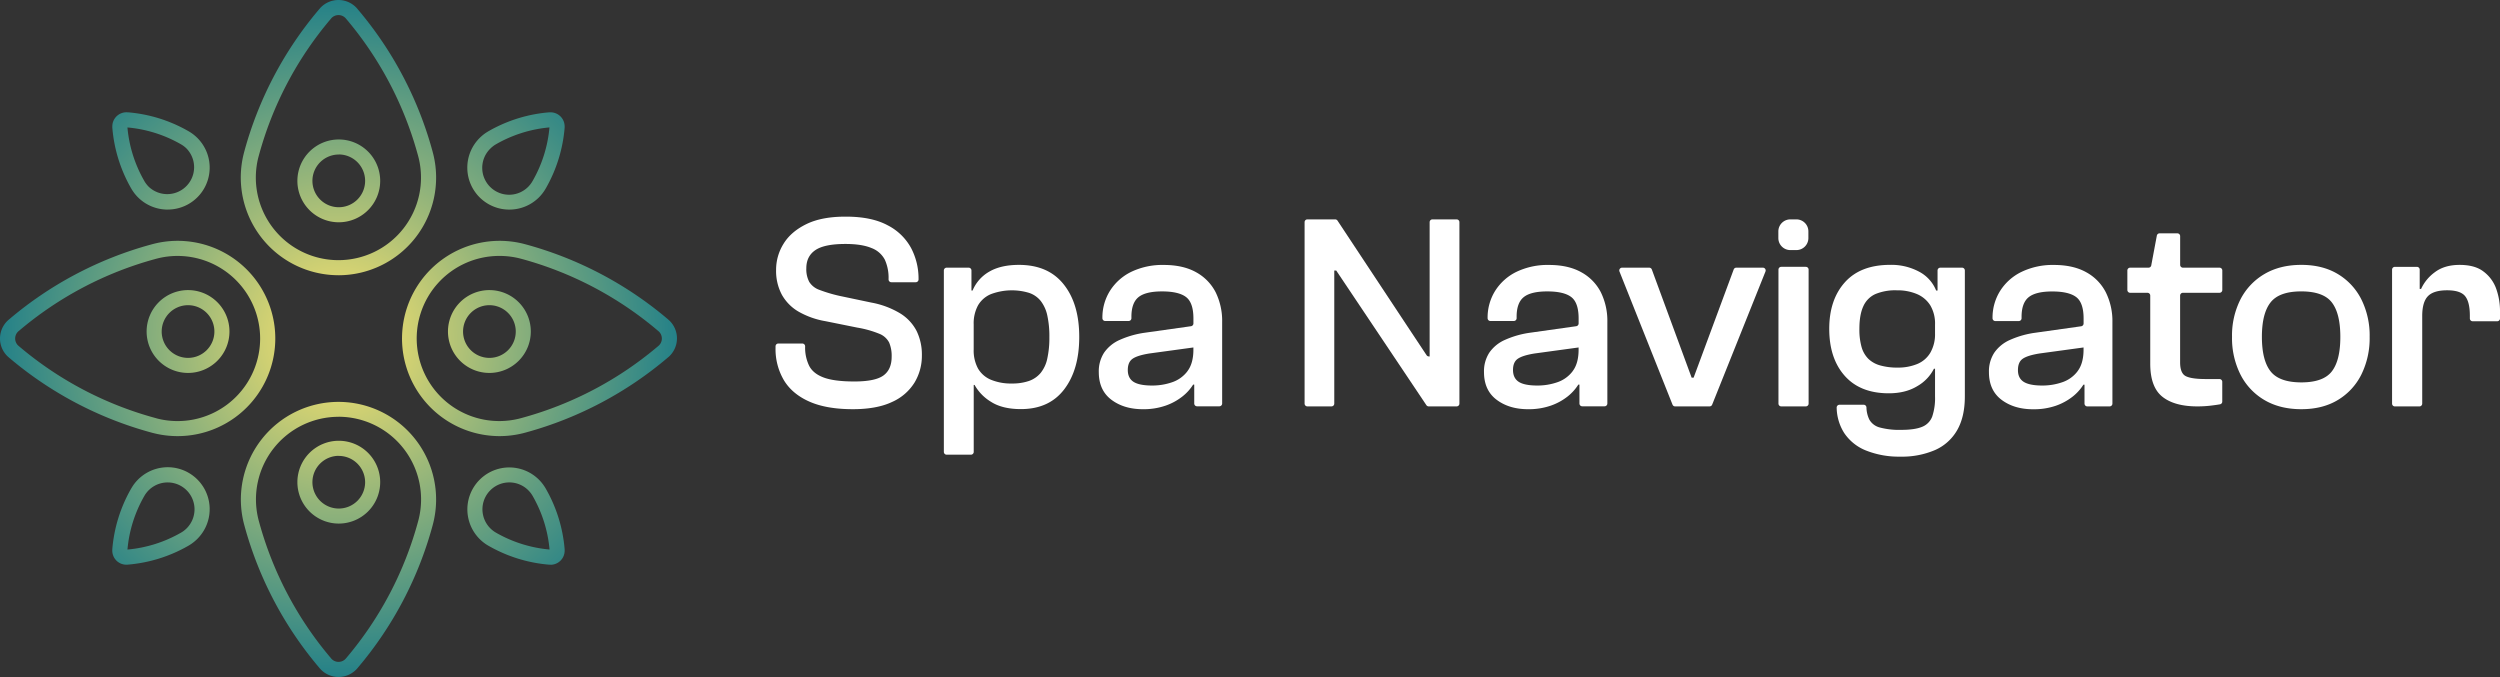 <svg xmlns="http://www.w3.org/2000/svg" xmlns:xlink="http://www.w3.org/1999/xlink" viewBox="0 0 1343.45 363.79"><rect x="0" y="0" width="1343.45" height="363.79" fill="#333333" stroke="none"/><defs><style>.cls-1{fill:#fff;}.cls-2{fill:url(#radial-gradient);}</style><radialGradient id="radial-gradient" cx="181.9" cy="181.9" r="181.9" gradientUnits="userSpaceOnUse"><stop offset="0" stop-color="#ffe66d"/><stop offset="1" stop-color="#248188"/></radialGradient></defs><g id="Layer_2" data-name="Layer 2"><g id="Layer_7" data-name="Layer 7"><path class="cls-1" d="M458.31,219.89q-14.25,0-23.47-4.12t-13.65-11.55A32.92,32.92,0,0,1,416.76,187v-.9a1.5,1.5,0,0,1,1.5-1.5h12.9a1.5,1.5,0,0,1,1.5,1.5v.15a22.2,22.2,0,0,0,2.18,10.35q2.16,4.2,7.87,6.3t16.35,2.1q11.25,0,15.68-3.22t4.42-10.13a18.16,18.16,0,0,0-1.35-7.57,10.1,10.1,0,0,0-5.32-4.73,55.6,55.6,0,0,0-11.78-3.3l-17.1-3.45a44,44,0,0,1-14.55-5.17,24.18,24.18,0,0,1-8.92-9.08A27.16,27.16,0,0,1,417.06,145a26.39,26.39,0,0,1,4-14q4-6.53,12.3-10.58t21.22-4q13.8,0,22.43,4.65a29.57,29.57,0,0,1,12.6,12.23,35.22,35.22,0,0,1,4,16.57v.3a1.5,1.5,0,0,1-1.5,1.5H479a1.5,1.5,0,0,1-1.5-1.5V150a23.6,23.6,0,0,0-2-10.42,13.33,13.33,0,0,0-7.2-6.3q-5.18-2.18-14-2.18-11.25,0-16.12,3.3t-4.88,9.75a14.58,14.58,0,0,0,1.58,7.35,10.63,10.63,0,0,0,5.47,4.28,79.63,79.63,0,0,0,10.8,3.22l17.1,3.6a46,46,0,0,1,15.45,5.78,24.16,24.16,0,0,1,8.85,9.45,29,29,0,0,1,2.85,13.27,27.8,27.8,0,0,1-3.9,14.4A27,27,0,0,1,479.39,216Q471.2,219.89,458.31,219.89Z"/><path class="cls-1" d="M571.63,152.84q-8.32-10.5-24.07-10.5-9.75,0-16,3.67a20.89,20.89,0,0,0-8.92,10.13h-.6v-10.8a1.5,1.5,0,0,0-1.5-1.5H508.71a1.5,1.5,0,0,0-1.5,1.5v97.5a1.5,1.5,0,0,0,1.5,1.5h13.05a1.5,1.5,0,0,0,1.5-1.5v-36h.45a24.65,24.65,0,0,0,8.7,9q6.15,4,16.2,4,15.15,0,23.25-10.58t8.1-28.12Q580,163.34,571.63,152.84Zm-8.85,39.9a18.17,18.17,0,0,1-3.6,7.72,14.32,14.32,0,0,1-6.3,4.28,27.29,27.29,0,0,1-9.07,1.35,28.1,28.1,0,0,1-11.25-2,14.38,14.38,0,0,1-7-6.07,20.26,20.26,0,0,1-2.32-10.2v-13.5a20.26,20.26,0,0,1,2.32-10.2,14.4,14.4,0,0,1,7-6.08,32,32,0,0,1,20.4-.67,13.53,13.53,0,0,1,6.3,4.35,19.35,19.35,0,0,1,3.52,7.72,51.9,51.9,0,0,1,1.13,11.78A51.27,51.27,0,0,1,562.78,192.74Z"/><path class="cls-1" d="M653.24,157a25.63,25.63,0,0,0-10.5-10.72q-7-3.9-17.33-3.9A38.63,38.63,0,0,0,608.08,146a28,28,0,0,0-11.55,10.2A27.08,27.08,0,0,0,592.41,171h0a1.5,1.5,0,0,0,1.5,1.5h12.6A1.5,1.5,0,0,0,608,171v-.75q0-7.5,3.82-10.58t12.68-3.07q8.85,0,12.82,3t4,11.4v2.81a1.51,1.51,0,0,1-1.29,1.49l-24.81,3.5a49.65,49.65,0,0,0-13.43,3.82,20,20,0,0,0-8.47,6.9,18.39,18.39,0,0,0-2.85,10.43q0,9.75,6.75,14.85t16.95,5.1A36.06,36.06,0,0,0,626.31,218a30.91,30.91,0,0,0,9-4.87,25,25,0,0,0,5.85-6.45l.6,0v10.16a1.5,1.5,0,0,0,1.5,1.5h12a1.5,1.5,0,0,0,1.5-1.5v-43.8A34.85,34.85,0,0,0,653.24,157Zm-15.16,42.53a17.19,17.19,0,0,1-8.32,5.92,32.56,32.56,0,0,1-10.5,1.73q-7.05,0-10.13-2t-3.07-6.37q0-4.2,2.55-6t9-2.85l23.7-3.24v1.14Q641.31,195.29,638.08,199.49Z"/><path class="cls-1" d="M715.56,218.39h-13a1.5,1.5,0,0,1-1.5-1.5v-97.5a1.5,1.5,0,0,1,1.5-1.5h14.94a1.5,1.5,0,0,1,1.25.67l37.66,56.93,10.2,15.38a1.5,1.5,0,0,0,1.25.67h.4V119.39a1.5,1.5,0,0,1,1.5-1.5h13a1.5,1.5,0,0,1,1.5,1.5v97.5a1.5,1.5,0,0,1-1.5,1.5h-15a1.52,1.52,0,0,1-1.25-.66l-37.5-56-10.95-16.35h-1.05v71.55A1.5,1.5,0,0,1,715.56,218.39Z"/><path class="cls-1" d="M860.23,157a25.52,25.52,0,0,0-10.5-10.72q-7-3.9-17.32-3.9A38.63,38.63,0,0,0,815.08,146a28,28,0,0,0-11.55,10.2A27.08,27.08,0,0,0,799.41,171h0a1.5,1.5,0,0,0,1.5,1.5h12.6A1.5,1.5,0,0,0,815,171v-.75q0-7.5,3.82-10.58t12.68-3.07q8.85,0,12.82,3t4,11.4v2.81a1.51,1.51,0,0,1-1.29,1.49l-24.81,3.5a49.65,49.65,0,0,0-13.43,3.82,20,20,0,0,0-8.47,6.9,18.39,18.39,0,0,0-2.85,10.43q0,9.75,6.75,14.85t16.95,5.1A36.14,36.14,0,0,0,833.31,218a30.91,30.91,0,0,0,9-4.87,25.38,25.38,0,0,0,5.85-6.45l.6,0v10.16a1.5,1.5,0,0,0,1.5,1.5h12a1.5,1.5,0,0,0,1.5-1.5v-43.8A34.73,34.73,0,0,0,860.23,157Zm-15.15,42.53a17.23,17.23,0,0,1-8.32,5.92,32.56,32.56,0,0,1-10.5,1.73q-7.07,0-10.13-2t-3.07-6.37c0-2.8.84-4.8,2.55-6s4.7-2.15,9-2.85l23.7-3.24v1.14Q848.31,195.29,845.08,199.49Z"/><path class="cls-1" d="M918.69,218.39H900.17a1.5,1.5,0,0,1-1.39-.94L870.27,145.9a1.51,1.51,0,0,1,1.4-2.06h14.59a1.5,1.5,0,0,1,1.41,1l21.39,58.12h1.05l21.53-58.12a1.5,1.5,0,0,1,1.41-1h14.29a1.5,1.5,0,0,1,1.39,2.06l-28.65,71.55A1.5,1.5,0,0,1,918.69,218.39Z"/><path class="cls-1" d="M965.3,134.39h-3.2a6.45,6.45,0,0,1-6.45-6.39l0-3.6a6.46,6.46,0,0,1,6.45-6.51h3.24a6.45,6.45,0,0,1,6.45,6.45v3.6A6.45,6.45,0,0,1,965.3,134.39Zm5.11,84h-13.2a1.5,1.5,0,0,1-1.5-1.5v-72a1.5,1.5,0,0,1,1.5-1.5h13.2a1.5,1.5,0,0,1,1.5,1.5v72A1.5,1.5,0,0,1,970.41,218.39Z"/><path class="cls-1" d="M1042.7,143.84a1.5,1.5,0,0,0-1.5,1.5v10.8h-.75A19.75,19.75,0,0,0,1031.3,146a31.57,31.57,0,0,0-15.6-3.67q-15.9,0-24.3,9.37t-8.4,25q0,15.9,8.33,25.27t23.62,9.38q9.15,0,15.45-3.9a22.37,22.37,0,0,0,8.85-9.3h.6V213a31.05,31.05,0,0,1-1.5,10.8,9.53,9.53,0,0,1-5.4,5.55Q1029,231,1021.7,231a40.38,40.38,0,0,1-11.55-1.28,9,9,0,0,1-5.62-4.27,15.75,15.75,0,0,1-1.54-6.54,1.5,1.5,0,0,0-1.5-1.41h-13a1.51,1.51,0,0,0-1.5,1.6A26.23,26.23,0,0,0,991,232.64a25.34,25.34,0,0,0,11.92,9.52,47.67,47.67,0,0,0,18.3,3.23,44.89,44.89,0,0,0,18.6-3.53,25.43,25.43,0,0,0,11.93-10.72q4.13-7.2,4.12-18.15V145.34a1.5,1.5,0,0,0-1.5-1.5Zm-5.32,45.6a14.61,14.61,0,0,1-7.05,6.15,27.22,27.22,0,0,1-10.73,1.95,33.33,33.33,0,0,1-9.07-1.13,14.89,14.89,0,0,1-6.45-3.52,14.53,14.53,0,0,1-3.68-6.3,34.29,34.29,0,0,1-1.2-9.9q0-7.5,2.1-12.08a12.94,12.94,0,0,1,6.53-6.6,27.74,27.74,0,0,1,11.47-2,26.85,26.85,0,0,1,10.8,2,15.66,15.66,0,0,1,7.2,6.08,19.13,19.13,0,0,1,2.55,10.35v4.8A19.76,19.76,0,0,1,1037.38,189.44Z"/><path class="cls-1" d="M1131.58,157a25.52,25.52,0,0,0-10.5-10.72q-7-3.9-17.33-3.9a38.61,38.61,0,0,0-17.32,3.67,28,28,0,0,0-11.55,10.2,27.08,27.08,0,0,0-4.13,14.78h0a1.5,1.5,0,0,0,1.5,1.5h12.6a1.5,1.5,0,0,0,1.5-1.5v-.75q0-7.5,3.83-10.58t12.67-3.07q8.85,0,12.83,3t4,11.4v2.81a1.51,1.51,0,0,1-1.29,1.49l-24.82,3.5a49.58,49.58,0,0,0-13.42,3.82,20,20,0,0,0-8.47,6.9,18.31,18.31,0,0,0-2.86,10.43q0,9.75,6.75,14.85t17,5.1a36.16,36.16,0,0,0,12.16-1.88,31.17,31.17,0,0,0,9-4.87,25.14,25.14,0,0,0,5.84-6.45l.6,0v10.16a1.5,1.5,0,0,0,1.5,1.5h12a1.5,1.5,0,0,0,1.5-1.5v-43.8A34.73,34.73,0,0,0,1131.58,157Zm-15.15,42.53a17.21,17.21,0,0,1-8.33,5.92,32.56,32.56,0,0,1-10.5,1.73q-7,0-10.12-2t-3.07-6.37c0-2.8.84-4.8,2.54-6s4.7-2.15,9-2.85l23.71-3.24v1.14Q1119.66,195.29,1116.43,199.49Z"/><path class="cls-1" d="M1173.05,157.34a1.5,1.5,0,0,0-1.5,1.5v35.85q0,5.85,3,7.42t10.65,1.58h7.5a1.5,1.5,0,0,1,1.5,1.5V215.8a1.47,1.47,0,0,1-1.23,1.47c-1.29.23-2.83.45-4.62.67a60.46,60.46,0,0,1-7.5.45q-12.3,0-18.82-5.18t-6.53-17.77v-36.6a1.5,1.5,0,0,0-1.5-1.5h-9.3a1.5,1.5,0,0,1-1.5-1.5v-10.5a1.5,1.5,0,0,1,1.5-1.5h9.86a1.49,1.49,0,0,0,1.48-1.22l3-16a1.51,1.51,0,0,1,1.48-1.23h9.55a1.5,1.5,0,0,1,1.5,1.5v15.45a1.5,1.5,0,0,0,1.5,1.5h19.65a1.5,1.5,0,0,1,1.5,1.5v10.5a1.5,1.5,0,0,1-1.5,1.5Z"/><path class="cls-1" d="M1236.65,219.89q-11.4,0-19.72-4.87a33.31,33.31,0,0,1-12.9-13.65,43.37,43.37,0,0,1-4.58-20.33,42.9,42.9,0,0,1,4.58-20.25,33.41,33.41,0,0,1,12.9-13.57q8.33-4.87,19.72-4.88t19.58,4.88a33.2,33.2,0,0,1,12.67,13.57,43.48,43.48,0,0,1,4.5,20.25,44,44,0,0,1-4.5,20.33A33.1,33.1,0,0,1,1256.23,215Q1248.05,219.9,1236.65,219.89Zm0-14.4q11.85,0,16.43-5.92t4.57-18.53q0-12.6-4.57-18.52t-16.43-5.93q-11.85,0-16.5,5.93T1215.5,181q0,12.6,4.65,18.53T1236.65,205.49Z"/><path class="cls-1" d="M1343.45,167.69v3.45a1.5,1.5,0,0,1-1.5,1.5h-13.2a1.5,1.5,0,0,1-1.5-1.5v-1.5q0-7.35-2.55-10.5T1315,156q-7.2,0-10.27,3.15t-3.08,10.65v47.1a1.5,1.5,0,0,1-1.5,1.5h-13.2a1.5,1.5,0,0,1-1.5-1.5v-72a1.5,1.5,0,0,1,1.5-1.5h11.85a1.5,1.5,0,0,1,1.5,1.5v10.35h.75a22.9,22.9,0,0,1,7.43-9q5.17-3.9,13.27-3.9t12.68,3.45a19.79,19.79,0,0,1,6.9,9.15A35.53,35.53,0,0,1,1343.45,167.69Z"/><path class="cls-2" d="M181.92,363.79a13.31,13.31,0,0,1-9.84-4.36,6.83,6.83,0,0,1-.49-.57A198.54,198.54,0,0,1,131.5,283c-.2-.72-.4-1.46-.58-2.19a52.46,52.46,0,1,1,101.83.5l-.08.3-.09.37a198.42,198.42,0,0,1-40.36,76.93l-.09.11-.34.4-.14.14A13.29,13.29,0,0,1,181.92,363.79Zm0-139.81a44.4,44.4,0,0,0-43.12,54.86c.16.65.34,1.32.53,2a190.47,190.47,0,0,0,38.5,72.84l.13.16.12.14a5.18,5.18,0,0,0,7.68,0l.06-.07.13-.15.12-.14a190.34,190.34,0,0,0,38.71-73.8l.14-.54a44.42,44.42,0,0,0-43-55.33ZM95.44,234.36a52.67,52.67,0,0,1-12.94-1.61l-.3-.07-.37-.1A198.42,198.42,0,0,1,4.9,192.22l-.1-.09-.41-.34-.14-.14a13.27,13.27,0,0,1,.11-19.57c.19-.18.38-.34.57-.49A198.54,198.54,0,0,1,80.81,131.5c.73-.2,1.46-.4,2.2-.58A52.47,52.47,0,1,1,95.44,234.36Zm-11-9.46A44.37,44.37,0,1,0,85,138.78c-.66.16-1.33.34-2,.53a190.47,190.47,0,0,0-72.84,38.5l-.15.12-.14.12a5.17,5.17,0,0,0-1.72,3.87,5.1,5.1,0,0,0,1.68,3.82l.07.06.16.14.13.11a190.34,190.34,0,0,0,73.8,38.71Zm97.41-77A52.51,52.51,0,0,1,131,82.5l.08-.3.09-.37A198.55,198.55,0,0,1,171.57,4.9l.1-.12.34-.39.12-.14a13.3,13.3,0,0,1,19.59.11q.25.28.48.57a198.54,198.54,0,0,1,40.09,75.88c.2.73.4,1.46.58,2.2a52.48,52.48,0,0,1-51,64.9Zm-43-63.42A44.38,44.38,0,1,0,225,85c-.16-.65-.34-1.33-.53-2A190.47,190.47,0,0,0,186,10.11l-.13-.16-.11-.12a5.19,5.19,0,0,0-7.69-.05l-.05.05a2.09,2.09,0,0,1-.14.17l-.12.15A190.23,190.23,0,0,0,139,83.94ZM268.35,234.36A52.47,52.47,0,1,1,281.29,131l.66.17a198.52,198.52,0,0,1,76.94,40.36l.13.11.38.33.15.13a13.3,13.3,0,0,1-.12,19.58q-.29.25-.57.48A198.54,198.54,0,0,1,283,232.29c-.73.2-1.46.4-2.19.58A52.47,52.47,0,0,1,268.35,234.36Zm0-96.83A44.37,44.37,0,1,0,278.84,225c.65-.16,1.33-.34,2-.53A190.51,190.51,0,0,0,353.68,186l.16-.13a.69.69,0,0,0,.13-.11,5.19,5.19,0,0,0,0-7.69l-.08-.06-.13-.12-.17-.14A190.28,190.28,0,0,0,279.85,139l-.24-.06-.34-.09A44.56,44.56,0,0,0,268.35,137.53ZM67.91,303.46a7.56,7.56,0,0,1-7.56-7.94c0-.13,0-.27,0-.4a78.38,78.38,0,0,1,10-32.33l.47-.79A22.54,22.54,0,1,1,106,289.63h0a22.62,22.62,0,0,1-4.42,3.44l-.25.15a78.34,78.34,0,0,1-32.73,10.21l-.29,0h-.44ZM90.1,259.25a14.43,14.43,0,0,0-12.34,6.93c-.11.19-.24.4-.36.62a70.16,70.16,0,0,0-8.91,28.52,70.25,70.25,0,0,0,28.83-9.11l.16-.09a14.77,14.77,0,0,0,2.83-2.21h0A14.45,14.45,0,0,0,90.1,259.25Zm0-146.62a22.53,22.53,0,0,1-19.38-11l-.15-.25A78.25,78.25,0,0,1,60.36,68.64c0-.14,0-.23,0-.32v-.17a7.57,7.57,0,0,1,7.94-7.8l.4,0a78.25,78.25,0,0,1,32.33,10c.26.14.52.3.79.46a22.53,22.53,0,0,1-11.69,41.8ZM77.67,97.48a15.15,15.15,0,0,0,2.21,2.84,14.45,14.45,0,0,0,20.43-20.43,14.07,14.07,0,0,0-2.7-2.13L97,77.4a70.16,70.16,0,0,0-28.52-8.91,70.25,70.25,0,0,0,9.11,28.83Zm196,15.15a22.53,22.53,0,0,1-15.94-38.47h0a22.62,22.62,0,0,1,4.42-3.44l.25-.15a78.34,78.34,0,0,1,32.73-10.21l.49,0a7.58,7.58,0,0,1,7.8,7.94,2.69,2.69,0,0,1,0,.4,78.38,78.38,0,0,1-10,32.33l-.47.79a22.07,22.07,0,0,1-3.33,4.25A22.49,22.49,0,0,1,273.69,112.63ZM263.48,79.88h0A14.45,14.45,0,1,0,286,97.61c.11-.19.24-.4.36-.62a70.16,70.16,0,0,0,8.91-28.52,70.25,70.25,0,0,0-28.83,9.11l-.16.09A14.77,14.77,0,0,0,263.48,79.88Zm32.41,223.57h-.37l-.4,0a78.38,78.38,0,0,1-32.33-10L262,293a22.54,22.54,0,1,1,31.07-30.79l.16.27a78.25,78.25,0,0,1,10.2,32.71c0,.14,0,.23,0,.32v.17a7.57,7.57,0,0,1-7.57,7.81Zm-22.2-44.21a14.45,14.45,0,0,0-10.21,24.66,14.07,14.07,0,0,0,2.7,2.13l.63.37a70.25,70.25,0,0,0,28.51,8.9,70.25,70.25,0,0,0-9.11-28.83l-.09-.16a14.77,14.77,0,0,0-2.21-2.83A14.37,14.37,0,0,0,273.69,259.24Zm-91.63,22.12a22.25,22.25,0,1,1,22.25-22.25A22.28,22.28,0,0,1,182.06,281.36Zm0-36.4a14.16,14.16,0,1,0,14.15,14.15A14.17,14.17,0,0,0,182.06,245Zm-81-44.55a22.26,22.26,0,1,1,22.25-22.25A22.28,22.28,0,0,1,101.1,200.41Zm0-36.41a14.16,14.16,0,1,0,14.15,14.16A14.17,14.17,0,0,0,101.1,164Zm81-44.55A22.25,22.25,0,1,1,204.31,97.2,22.28,22.28,0,0,1,182.06,119.45Zm0-36.41A14.16,14.16,0,1,0,196.21,97.2,14.17,14.17,0,0,0,182.06,83ZM263,200.41a22.26,22.26,0,1,1,22.25-22.25A22.27,22.27,0,0,1,263,200.41ZM263,164a14.16,14.16,0,1,0,14.16,14.16A14.17,14.17,0,0,0,263,164Z"/></g></g></svg>
